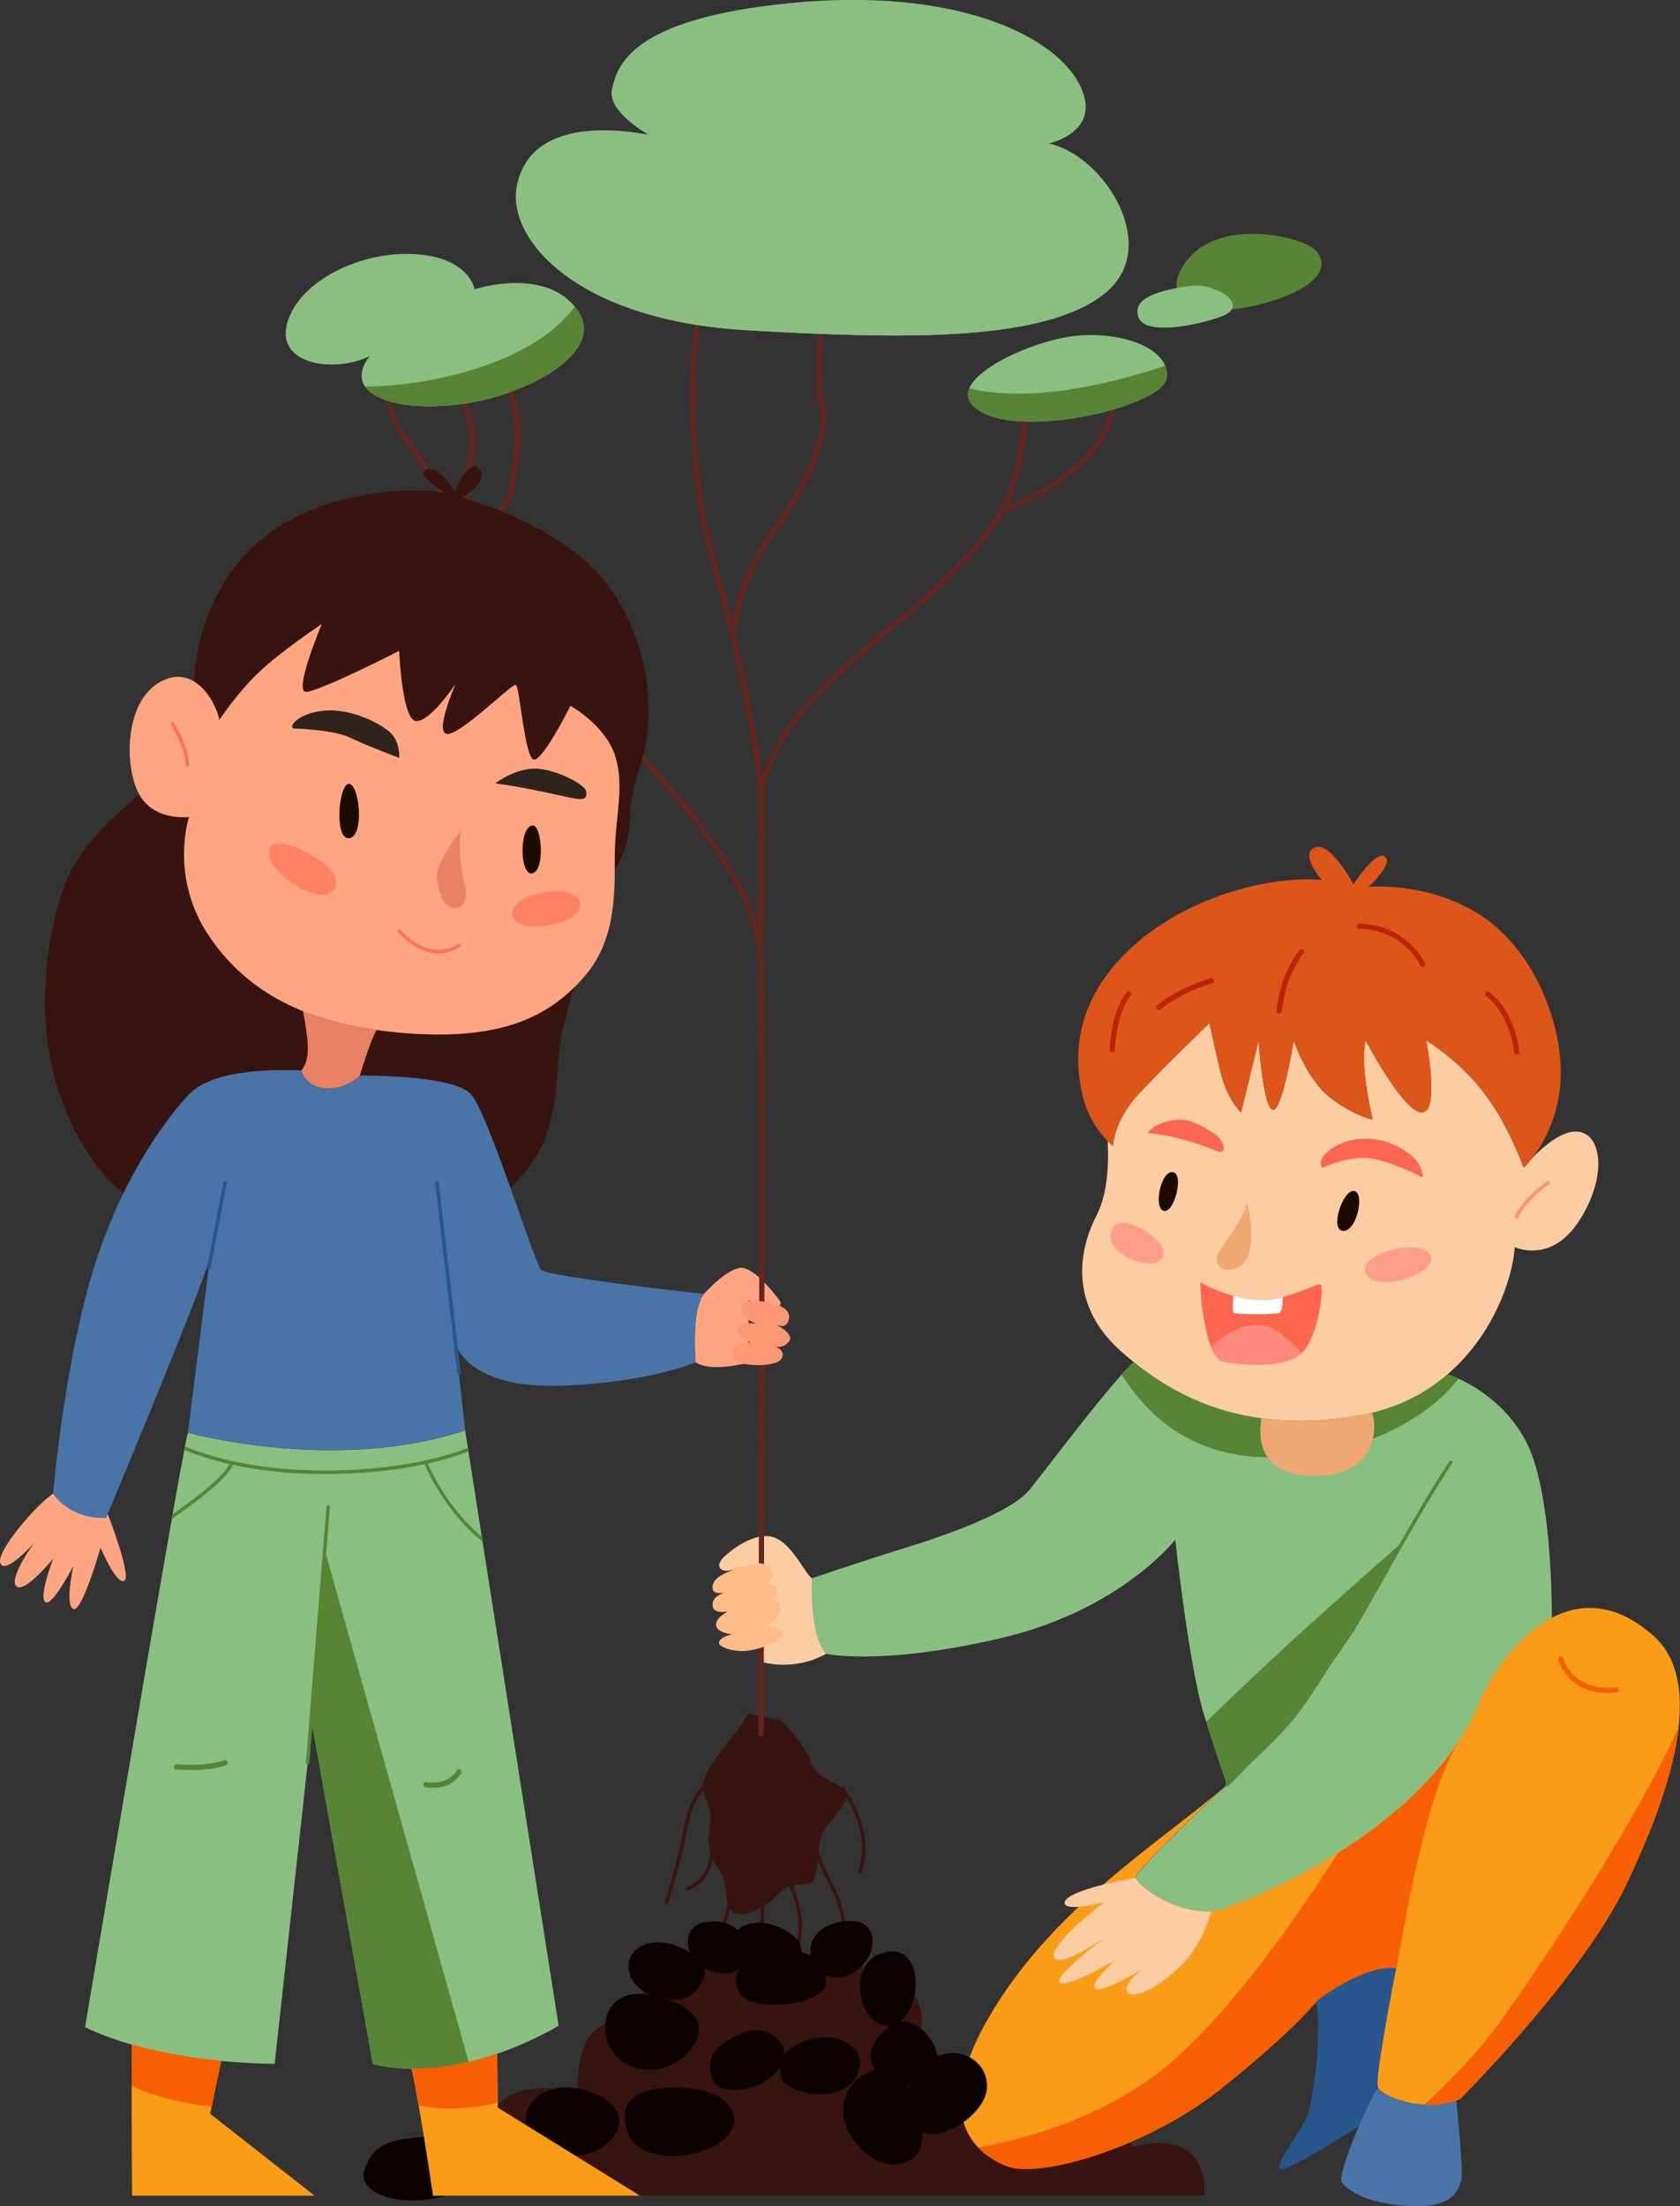 <?xml version="1.0" encoding="UTF-8"?>
<svg id="_1" data-name=" 1" xmlns="http://www.w3.org/2000/svg" viewBox="0 0 223.53 293.48">
  <rect x="0" y="0" width="223.53" height="293.48" fill="#333333" stroke="none"/>
  <defs>
    <style>
      .cls-1 {
        fill: #64261f;
      }

      .cls-2 {
        fill: #578435;
      }

      .cls-3 {
        fill: #be2404;
      }

      .cls-4 {
        fill: #f97450;
      }

      .cls-5 {
        fill: #fccda2;
      }

      .cls-6 {
        fill: #ffa581;
      }

      .cls-7 {
        fill: #8abf82;
      }

      .cls-8 {
        fill: #ff897d;
      }

      .cls-9 {
        fill: #ff8164;
      }

      .cls-10 {
        fill: #892922;
      }

      .cls-11 {
        fill: #fc9775;
      }

      .cls-12 {
        fill: #f1a771;
      }

      .cls-13 {
        fill: #1b0a00;
      }

      .cls-14 {
        fill: #fff;
      }

      .cls-15 {
        fill: #dc5619;
      }

      .cls-16 {
        fill: #0c0201;
      }

      .cls-17 {
        fill: #fc6551;
      }

      .cls-18 {
        fill: #ff9e88;
      }

      .cls-19 {
        fill: #fb9c18;
      }

      .cls-20 {
        fill: #4874a8;
      }

      .cls-21 {
        fill: #8bbf82;
      }

      .cls-22 {
        fill: #ff664d;
      }

      .cls-23 {
        fill: #fb8;
      }

      .cls-24 {
        fill: #ea8164;
      }

      .cls-25 {
        fill: #ff9271;
      }

      .cls-26 {
        fill: #28578d;
      }

      .cls-27 {
        fill: #2e241b;
      }

      .cls-28 {
        fill: #f75f02;
      }

      .cls-29 {
        fill: #381410;
      }
    </style>
  </defs>
  <path class="cls-6" d="M103.69,172.96c-1.01-1.4-3.74-4.67-5.37-4.28-1.63.39-3.5,2.18-4.67,3.45,0,0-.86.99-1.09,3.71-.23,2.72,0,5.37,0,5.37,2.02,1.4,6.93.08,6.93.08l.16-8.33c1.25,1.09,5.06,1.4,4.05,0Z"/>
  <path class="cls-5" d="M108.04,209.96c-.87-.5-2.65-4.7-5.14-5.48-2.49-.78-5.68,1.74-6.69,2.74-1.01,1-.5,2.09,1.19,1.62,1.69-.47,3.86-.86,3.86-.86v13.07s4.28,1.4,8.64-1.05c0,0-1.48-3.7-1.71-6.42-.23-2.72-.16-3.63-.16-3.63Z"/>
  <path class="cls-29" d="M112.38,237.78c-.07-.11-.21-.14-.32-.07-.03.02-.04.05-.05.08-1.3-.89-3.55-1.41-4.18-3.5-.65-2.18-3.9-5.45-3.9-5.45l-4.36-.9c-1.88,3.23-5.3,6.5-5.92,8.84-.07.24-.1.47-.11.69-1.82,2.07-2.15,3.67-2.63,6.12-.18.93-.39,1.99-.72,3.25-1.4,5.32-1.7,6.13-1.71,6.16-.05.12.01.26.13.3.03.01.06.02.08.02.09,0,.18-.06.22-.15.01-.03.31-.81,1.73-6.21.33-1.27.54-2.33.73-3.27.44-2.21.74-3.71,2.2-5.52.21,1.45,1.28,2.47.89,4.53-.29,1.56-.28,2.69.06,3.77-.3,2.38-1.3,3.83-3.1,4.55-.12.05-.18.18-.13.3.04.09.12.15.22.15.03,0,.06,0,.09-.02,1.77-.7,2.82-2.03,3.25-4.13.22.46.5.94.85,1.45,1.05,1.54.77,3.31,1.13,4.53-.24,1.12-.56,2.02-.87,2.85-.25.69-.49,1.34-.65,2.03-.5,2.23.13,6.22.16,6.39.02.12.12.2.23.2.01,0,.02,0,.04,0,.13-.02.21-.14.19-.27,0-.04-.64-4.07-.16-6.22.15-.66.38-1.3.63-1.97.26-.7.53-1.45.75-2.33.07.1.16.2.26.28.81.68,2.34.39,3.78-.41,0,1.31-.03,2.85-.15,4.5-.11,1.53-.28,2.61-.42,3.48-.29,1.84-.43,2.76.43,4.94.04.09.12.15.22.15.03,0,.06,0,.09-.02.12-.05.18-.18.13-.3-.82-2.05-.69-2.88-.4-4.69.14-.88.31-1.97.42-3.52.13-1.78.16-3.44.15-4.82.6-.39,1.18-.85,1.65-1.37.63-.69,1.23-1.06,1.79-1.27,1.24,3.92,1.61,5.16.62,8.44-1.25,4.14-.83,5.92-.81,5.99.03.11.12.18.23.18.02,0,.04,0,.06,0,.13-.03.2-.16.17-.28,0-.02-.4-1.76.8-5.75,1.03-3.42.62-4.79-.62-8.71.8-.19,1.55-.14,2.28-.31.69-.16.81-1.56.97-3.16.42,1.15.92,2.16,1.4,3.11.84,1.67,1.63,3.26,1.76,5.19.29,4.09-1.47,7.29-1.49,7.32-.06.11-.02.25.09.32.04.02.08.03.11.03.08,0,.16-.04.2-.12.08-.14,1.84-3.34,1.54-7.58-.14-2.03-.95-3.65-1.81-5.36-.62-1.25-1.26-2.52-1.69-4.04.15-1.25.4-2.46,1.02-3.18,1.16-1.35,2.47-2.9,2.64-4.02,2.59,4.48,2.35,7.81,1.64,9.86-.04.12.02.26.14.3.03,0,.05.01.08.01.1,0,.19-.06.22-.16.79-2.29,1.04-6.1-2.27-11.22Z"/>
  <path class="cls-1" d="M148.07,51.01c-.04-.19-.23-.31-.42-.26-.19.04-.31.23-.26.42,2.07,9.04-9.99,14.7-13.35,16.09,1.72-3.54,2.12-6.74,2.48-9.69.2-1.67.39-3.25.82-4.75.05-.19-.06-.38-.24-.43-.19-.05-.38.06-.43.24-.44,1.56-.63,3.16-.84,4.86-.57,4.67-1.21,9.95-7.3,16.24-5.44,5.63-7.1,6.96-9.4,8.8-1.21.97-2.59,2.08-4.78,4.03-4.57,4.06-10.97,9.75-12.94,16.97-.54-5.22-2.04-12.68-3.65-19.42.97-4.34,1.91-8.44,5.83-13.77,3.63-4.93,7.1-12.16,6.15-16.36-.86-3.79,0-13.06,0-13.16.02-.19-.12-.36-.32-.38-.19-.02-.36.12-.38.32-.04.39-.88,9.47,0,13.38.91,3.99-2.49,10.98-6.03,15.79-3.59,4.87-4.72,8.73-5.63,12.65-.77-3.15-1.55-6.08-2.25-8.47-2.86-9.77-3.46-25.94-1.28-34.6.05-.19-.07-.38-.25-.42-.19-.05-.38.07-.43.25-2.2,8.76-1.6,25.1,1.29,34.97,2.53,8.64,6.14,24.42,6.44,31.83-.13,1.2-.14,2.44.01,3.71,0,.05.04.09.07.13.04,4.65-.05,10.17-.12,13.45-1.13-4.49-3.52-8.45-7.07-13.32-4.36-5.98-14.87-17.21-19.26-20.08-3.97-2.6-6.77-10.53-8.03-14.38,0,0,0,0,0,0-1.51-5.23-.88-5.98.08-7.1.68-.79,1.52-1.78,1.95-4.32,1.08-6.36,1.16-10.49-1.54-14.11-.12-.15-.34-.19-.49-.07-.15.12-.19.34-.07.49,2.55,3.42,2.47,7.41,1.41,13.57-.4,2.34-1.14,3.21-1.79,3.98-.85,1-1.39,1.83-1.03,4.26-.52-.8-1.14-1.58-1.82-2.39-.16-.52-1.2-4.09-.51-7.5l.06-.29c.75-3.7,1.2-5.94-2.85-13.11-.09-.17-.31-.23-.48-.13-.17.1-.23.31-.13.48,3.92,6.94,3.48,9.08,2.77,12.63l-.06.29c-.5,2.46-.15,4.94.17,6.46-.15-.17-.3-.34-.46-.52-1.6-1.81-3.26-3.69-4.66-5.98-.74-1.2-1.45-2.22-2.09-3.11-2.12-3-3.52-4.98-2.74-9.88.03-.19-.1-.37-.29-.4-.19-.03-.37.1-.4.29-.83,5.18.72,7.37,2.86,10.39.63.89,1.34,1.89,2.06,3.08,1.43,2.34,3.19,4.33,4.74,6.08,1.98,2.23,3.68,4.16,4.37,6.3,1.12,3.46,4.09,12.65,8.59,15.59,4.34,2.84,14.76,13.98,19.08,19.91,4.81,6.6,7.46,11.47,7.68,18.33.24,7.15,0,100.84,0,101.78,0,.19.16.35.35.35.19,0,.35-.16.35-.35,0-.95.24-94.65,0-101.81-.03-.81-.09-1.6-.18-2.36.04-.05.07-.12.07-.19,0-.13.35-12.93.11-19.99,0-.06,0-.13-.01-.2.92-8.1,7.92-14.32,13.21-19.02,2.18-1.94,3.55-3.04,4.75-4,2.31-1.86,3.99-3.2,9.46-8.86,2.04-2.11,3.48-4.11,4.52-6.01,1.51-.56,16.95-6.64,14.52-17.2Z"/>
  <path class="cls-7" d="M206.46,215.24c-1.67.88-3.24,2.14-4.66,3.65,0,0-.03.03-.04.04-2.88,2.95-4.53,6.69-4.53,6.69-7.59,19.49-34.9,28.48-34.9,28.48-.39.07-.78.11-1.18.13-5.08.3-9.93-3.59-10.03-4.45-.1-.81,9.24-9.66,11.6-11.87,0,0,.07-.06.18-.16.23-.22.36-.35.36-.35,0,0-.96-2.64-2.76-8.35-.09-.29-.19-.58-.28-.88-2-6.29-3.85-23.35-3.85-23.35,0,0-7.24,9.34-23.11,13.07-15.88,3.74-23.35,2.11-23.35,2.11-2.33-2.58-1.87-10.05-1.87-10.05,0,0,6.42-2.21,12.14-3.96,5.72-1.76,14.35-4.79,16.81-7.83,1.22-1.51,3.91-5.04,6.68-8.55,1.98-2.52,4.02-5.02,5.57-6.77.63-.69,1.17-1.26,1.61-1.67,4.67,3.76,10.14,6.56,16.99,7.48,3.91.52,8.26.46,13.18-.4.53-.1,1.05-.22,1.55-.34,4.08-.97,7.39-2.82,10.03-5.1,0,0,.57.18,1.46.58,2.31,1.07,6.81,3.71,9.26,8.94,3.02,6.44,3.16,19.99,3.16,22.9Z"/>
  <path class="cls-29" d="M57.61,292.08h102.61s1.22-9.14-9.51-6.5c0,0-1.65-3.46-4.76-4.03s-5.7,2.69-5.7,2.69c0,0,.88-4.03-3.64-4.5-4.51-.47-8.77,1.84-8.77,1.84,0,0,1.66-8.53-5.99-9.15,0,0,2.59-5.14-1.57-8.56-4.16-3.42-5.58-1.36-5.58-1.36,0,0,1.14-3.56-3.46-3.45-4.6.11-6.1,3.14-6.1,3.14,0,0-2.17-3.58-5.74-3.29-3.57.29-3.7,4.22-3.7,4.22,0,0-2.75-5.42-7.01-2.37-4.26,3.05-3.52,8.16-3.52,8.16,0,0-3.04-1.24-5.99,1.14-2.96,2.38-2.33,10.16-2.33,10.16,0,0-.93-3.41-7.08-2.17-6.15,1.24-6.79,9.91-6.79,9.91,0,0-.76-2.75-4.03-2.36-3.27.39-1.32,6.5-1.32,6.5Z"/>
  <path class="cls-26" d="M175.27,266.12s-.06.08-.17.22c.93,3.88-.47,13.62-1.21,15.3-.82,1.87-4.2,6.08-3.62,6.89.58.81,12.02-6.66,12.02-6.66l1-4.65c-.02-2.73,2.5-15.43,2.5-15.43-4.44-.47-10.52,4.32-10.52,4.32Z"/>
  <path class="cls-20" d="M183.34,277.68c-1.98,3.27-5.44,11.79-4.82,12.61s2.84,2.88,9.14,3.17c6.3.29,6.42-2.7,6.77-3.4.35-.7-.66-10.64-.66-10.64-4.47,1.68-9.98-.61-10.43-1.73Z"/>
  <path class="cls-19" d="M223.36,229.76c-.74,6.56-3.79,14.29-7.11,21.18-5.83,12.14-21.95,28.25-21.95,28.25-.18.08-.36.15-.54.21-1.38.52-2.86.66-4.26.57-3.14-.19-5.86-1.53-6.16-2.31-.04-.07-.06-.23-.06-.44-.02-2.74,2.5-15.44,2.5-15.44-4.44-.47-10.53,4.32-10.53,4.32,0,0-.06.07-.18.22-.7.87-3.78,4.42-12.37,11.33-9.99,8.06-24.33,12.14-28.65,10.52-1.3-.5-2.76-1.29-3.93-2.54-2.77-2.92-4.01-8.32,1.95-18.13,8.52-14.01,21.95-22.18,30.63-29.61-2.36,2.21-11.7,11.06-11.6,11.87.11.93,5.72,5.37,11.21,4.32,0,0,7.46-2.46,15.67-7.59,5.77-3.6,11.92-8.54,16.09-14.87.06-.09.11-.19.17-.27,1.18-1.8,2.18-3.72,2.97-5.75,0,0,1.65-3.74,4.53-6.69,0,0,.03-.03.04-.04,1.42-1.51,2.99-2.77,4.66-3.65,4.05-2.12,8.74-1.97,13.65,2.47,3.03,2.75,3.81,7.06,3.25,12.05Z"/>
  <path class="cls-29" d="M25.78,91.4c0-2.65.78-12.3,8.4-19.15,7.63-6.85,20.24-7.63,25.06-6.69,0,0-4.2-2.43-2.49-3.11,1.71-.68,3.74,2.96,3.74,2.96,0,0,1.87-4.68,3.27-3.04,1.4,1.64-2.18,3.82-2.18,3.82,0,0,10.9,2.96,17.43,9.49,6.54,6.54,8.86,17.93,6.23,25.99-2.63,8.07-.31,8.23-3.19,13.69-2.88,5.46-5.68,15.58-7.24,21.8-1.56,6.23,1.56,18.06-12.92,24.59-14.48,6.54-39.54,6.07-49.03-6.69-9.49-12.76-7.16-28.33-4.67-36.27,2.49-7.94,10.12-11.99,12.76-15.88,2.65-3.89,4.83-11.52,4.83-11.52Z"/>
  <path class="cls-5" d="M210.07,150.55c-2.18-.32-4.85,2.08-6.3,3.6-.61.78-1.05,1.18-1.05,1.18,0,0-1.8-5.31-5.14-9.78-3.34-4.47-7.82-7.14-7.82-7.14,0,0,1.87,9.57-.58,9.57s-7.47-9.57-7.47-9.57c-.87,3.23.93,10.5.93,10.5,0,0-1.98-.23-5.37-2.68-3.39-2.45-5.14-7.82-5.14-7.82,0,0-1.52,9.57-2.8,9.22-1.28-.35-1.87-9.22-1.87-9.22l-2.33,9.57s-1.87-1.63-2.8-5.64c-.93-4.01-1.4-6.26-1.4-6.26,0,0-6.19,5.95-9.46,9.48-3.27,3.53-3.39,6.86-3.39,6.86,0,0-.28-.21-.7-.62.19,4.02-.19,7.39-1.52,9.96-1.75,3.39-4.32,11.21,3.27,17.98.56.5,1.13.98,1.71,1.45,4.67,3.76,10.14,6.55,16.99,7.48,3.91.53,8.26.46,13.17-.41.53-.09,1.05-.21,1.56-.33,4.08-.98,7.38-2.83,10.03-5.1,6.07-5.21,8.65-12.66,8.96-16.93,0,0,4.79,2.28,8.52-3.44,3.74-5.72,3.15-11.44,0-11.91Z"/>
  <path class="cls-10" d="M203.77,154.15c-.65.68-1.05,1.18-1.05,1.18,0,0,.44-.4,1.05-1.18Z"/>
  <path class="cls-15" d="M197.12,121.83c-7.12-4.67-15.06-3.85-15.06-3.85,0,0,3.39-3.02,2.22-4.02-1.17-1-4.2,3.67-4.2,3.67,0,0-3.04-5.72-5.14-4.9-2.1.82.93,4.32.93,4.32-7-.58-18.21,2.22-25.68,9.34-7.47,7.12-7.25,14.53-6.19,19.17.74,3.24,2.43,5.29,3.39,6.24.42.41.7.62.7.62,0,0,.12-3.33,3.39-6.86,3.27-3.53,9.46-9.48,9.46-9.48,0,0,.47,2.25,1.4,6.26.93,4.01,2.8,5.64,2.8,5.64l2.33-9.57s.58,8.87,1.87,9.22c1.28.35,2.8-9.22,2.8-9.22,0,0,1.75,5.37,5.14,7.82,3.39,2.45,5.37,2.68,5.37,2.68,0,0-1.8-7.27-.93-10.5,0,0,5.02,9.57,7.47,9.57s.58-9.57.58-9.57c0,0,4.48,2.67,7.82,7.14,3.34,4.47,5.14,9.78,5.14,9.78,0,0,.4-.5,1.05-1.18,1.34-1.71,3.53-5.21,3.85-10.26.47-7.35-3.39-17.39-10.51-22.06Z"/>
  <path class="cls-5" d="M151.12,249.78c-3.15.58-9.22,1.87-9.46,3.27-.23,1.4,5.25,0,5.25,0,0,0-7.12,5.37-6.65,7.24.47,1.87,7.12-2.8,7.12-2.8,0,0-7,5.14-6.42,6.19.58,1.05,7.47-2.92,7.47-2.92,0,0-3.41,2.92-2.75,3.74.65.82,6.14-2.45,6.14-2.45,0,0-3.04,2.45-1.52,3.15s5.49-2.1,7.7-4.67,3.16-6.28,3.16-6.28c-5.09.29-9.94-3.59-10.05-4.46Z"/>
  <path class="cls-21" d="M62.05,53.66c-7.82,1.15-12.23-.42-13.49-2.25-.02-.03-.04-.06-.06-.08-1.17-1.87.7-3.97.7-3.97-4.67,2.33-12.61,1.17-10.97-4.44,1.63-5.6,9.81-9.57,17.04-9.11,7.24.47,7.88,4.67,7.88,4.67,0,0,8.98-2.96,13.31,2.29.1.11.2.23.29.36,4.2,5.75-6.77,11.36-14.71,12.52Z"/>
  <path class="cls-21" d="M146.8,39.18c-7.94,6.07-25.22,6.07-47.68,4.73-21.12-1.26-30.76-10.95-30.47-18.11,0-.46.07-.9.17-1.34,1.63-7.24,9.81-7.94,17.48-6.54,0,0-5.58-3.04-4.87-6.07.7-3.04,2.33-9.34,23.7-11.44,21.38-2.1,34.67,3.97,38.33,10.51,3.65,6.54-3.89,8.17-3.89,8.17,4.79,1.05,9.67,6.5,10.47,11.87.46,3.03-.37,6.02-3.23,8.21Z"/>
  <path class="cls-21" d="M155.21,50.39c-.7,3.74-20.55,8.49-25.68,3.66-.78-.74-.92-1.55-.56-2.39,1.31-3.16,9.44-6.59,14.49-7.02,5.32-.46,10.44,1.25,11.57,4.01.22.55.29,1.13.18,1.75Z"/>
  <path class="cls-2" d="M157.23,35.68c-2.8,4.86,3.34,7,11.75,4.44,8.41-2.57,7.7-6.07,5.14-7.47-2.57-1.4-12.99-3.74-16.89,3.04Z"/>
  <path class="cls-21" d="M158.48,38.01c-5.8.81-7.7,2.1-7,4.2.7,2.1,6.12,1.54,10.74,0,4.62-1.54-.64-4.63-3.74-4.2Z"/>
  <path class="cls-16" d="M86.02,265.3c-5.72-.8-6.85,5.18-4.05,8.18,2.8,3,8.2,2.3,10.48-1.63,2.28-3.93-2.85-6.05-6.43-6.54Z"/>
  <path class="cls-16" d="M103.85,259.6c-4.77,1.21-6.64,2.24-5.7,5.05.94,2.8,7.94,2.4,10.75.65,2.8-1.74-.5-6.85-5.05-5.7Z"/>
  <path class="cls-16" d="M118.39,259.6c-6.27.67-4.2,10.34,0,9.87,4.2-.47,4.98-10.4,0-9.87Z"/>
  <path class="cls-16" d="M109.06,271.03c-4.77.74-5.59,3.11-5.13,5.29s7.93,3.74,9.96,0c2.02-3.74-2.22-5.7-4.83-5.29Z"/>
  <path class="cls-16" d="M86.76,258.42c-4.29.69-4.1,5.53,0,7,4.1,1.48,5.95.09,6.89-2.37.93-2.46-3.97-5.1-6.89-4.64Z"/>
  <path class="cls-16" d="M89.76,277.68c-7.25.03-7.15,3.62-6.14,6.26,1.01,2.65,6.13,4.05,11.19,1.63,5.07-2.41,3.51-7.94-5.05-7.9Z"/>
  <path class="cls-16" d="M75.12,277.68c-4.2.04-6.69,3.93-4.2,6.73,2.49,2.8,7.63,3.42,10.58,0,2.96-3.42-1.71-6.77-6.38-6.73Z"/>
  <path class="cls-16" d="M59.4,284.26c-7.95-.18-9.81,1.22-10.9,4.35-1.09,3.12,4.67,5.23,10.9,3.48,6.23-1.76,3.01-7.76,0-7.83Z"/>
  <path class="cls-16" d="M99.23,270.28c-5.07,1.97-5.2,4.06-4.42,6.35.78,2.29,6.52,1.77,8.84-1.44,2.32-3.21-1.7-5.97-4.42-4.91Z"/>
  <path class="cls-16" d="M118.39,269.47c-3.34,2.54-3.32,5.6-.26,7.32,3.06,1.71,7.11-.62,6.48-3.66-.62-3.04-4.05-5.31-6.23-3.66Z"/>
  <path class="cls-16" d="M116.46,275.33c-3.88,1.02-5.54,5.31-3.2,8.91,2.33,3.6,6.12,4.85,8.59,2.51,2.46-2.34-.47-12.72-5.38-11.42Z"/>
  <path class="cls-16" d="M101.3,262.26c-2.6-.33-6.06-2.63-3.41-5.32,2.66-2.69,7.87-.2,8.61,1.82s-1.02,4.03-5.2,3.49Z"/>
  <path class="cls-16" d="M94.45,255.62c-4.36.22-3.47,5.39,0,6.58,3.47,1.19,5.79-1.24,4.94-3.29-.84-2.05-1.8-3.45-4.94-3.29Z"/>
  <path class="cls-16" d="M109.11,262.19c2.71,2.56,6.25-.82,6.75-2.53.5-1.71.5-4.54-3.68-4.06-4.18.48-5.66,4.14-3.07,6.59Z"/>
  <path class="cls-16" d="M123.69,274.04c-3.96,2.45-3.62,8.35-.95,9.59s8.42-2.41,8.58-5.95c.16-3.54-3.82-5.99-7.63-3.64Z"/>
  <path class="cls-19" d="M41.86,292.08h-24.28s-.07-8.18-.06-14.6c0-2.17.02-4.13.05-5.51,2.92.83,6.89,1.67,11.86,2.16l-1.27,6.13-.2.92,13.9,10.9Z"/>
  <path class="cls-19" d="M85.16,292.08h-27.55s-.93-6.48-1.91-12c-.32-1.83-.64-3.56-.94-4.9,2.82.03,6.71-.38,11.39-1.99l.08,6.5v.67s18.92,11.72,18.92,11.72Z"/>
  <path class="cls-7" d="M74.35,269.47c-2.93,1.67-5.68,2.87-8.19,3.73-1.34.46-2.61.82-3.81,1.1-3.01.7-5.57.91-7.58.89-3.31-.03-5.16-.65-5.16-.65l-8.1-45.22-.08.74v.04l-4.89,44.45c-2.57-.04-4.92-.19-7.1-.39-4.97-.49-8.94-1.33-11.86-2.16-4.17-1.2-6.26-2.35-6.26-2.35,0,0,7.66-45.58,11.53-67.54.04-.22.07-.44.11-.65.65-3.68,1.19-6.65,1.56-8.55.03-.17.06-.32.08-.47.21-1.05.34-1.68.4-1.86,0,0,19.61,5.45,36.89-.31l.37,2.36.07.47,1.78,11.34.1.67,10.12,64.38Z"/>
  <path class="cls-6" d="M7.07,198.68c-2.11,1.36-7.71,7.78-7.01,9.3.7,1.52,4.44-2.69,4.44-2.69,0,0-3.39,4.67-2.33,5.72,1.05,1.05,4.91-3.68,4.91-3.68,0,0-1.92,4.96-1.08,5.78.84.82,3.76-4.79,3.76-4.79,0,0-1.17,5.25,0,5.72,1.17.47,3.62-8.17,3.62-8.17,0,0,2.1,4.99,3.15,4.42,1.05-.57-2.2-8.9-2.2-8.9-.13.32-.21.51-.21.51-4.98.16-7.04-3.23-7.04-3.23Z"/>
  <path class="cls-20" d="M93.65,172.13s-20.7-2.28-21.64-3.21c-.93-.93-7-20.73-9.34-23.36-2.33-2.63-14.79-2.48-14.79-2.48,0,0-1.71,1.87-4.51,1.71-2.8-.16-3.27-2.4-3.27-2.4-2.18-.09-11.52-.42-14.94,3.17-3.42,3.59-9.65,12.28-13.23,24.98-3.58,12.7-4.86,28.15-4.86,28.15,0,0,2.06,3.39,7.04,3.23,0,0,.08-.19.21-.51,1.61-3.85,12.2-29.17,13.64-34.2l-2.96,23.35s19.61,5.45,36.89-.31l-1.25-11.36s1.71,5.76,13.54,5.45c11.83-.31,18.37-3.11,18.37-3.11,0,0-.23-2.65,0-5.37.23-2.72,1.09-3.71,1.09-3.71Z"/>
  <path class="cls-24" d="M40.32,134.51c.58,3.27,1.17,6.29-.22,7.87,0,0,.47,2.25,3.27,2.4,2.8.16,4.51-1.71,4.51-1.71,0,0,1.22-4.18,2.21-6.06-3.67-.52-6.91-1.35-9.77-2.5Z"/>
  <path class="cls-6" d="M81.82,100.43c-1.4-4.05-5.92-6.54-5.92-6.54,0,0-3.58,7.16-4.83,7.16s-1.92-9.81-2.44-9.96c-.52-.16-7.21,6.54-9.08,6.54s1.09-6.69,1.09-6.69c0,0-3.42,5.14-5.29,4.98-1.87-.16-2.24-9.34-2.24-9.34,0,0-10.68,5.45-12.39,5.45s2.1-9.03,2.1-9.03c0,0-5.37,3.58-8.33,6.38-2.96,2.8-5.29,6.38-5.29,6.38-.78-3.27-3.89-7.63-8.25-4.83-4.36,2.8-4.43,11.03-2.45,14.7,1.98,3.67,6.65,3.05,6.65,3.05,0,0-2.65,7.98,2.65,15.82,3.06,4.53,7.12,7.84,12.51,10.01,2.86,1.15,6.1,1.98,9.77,2.5,1.38.2,2.82.35,4.33.46,13.07.93,18.98-2.65,23.26-7.47,4.29-4.83,4.13-11.18,4.13-16.17s1.4-9.35,0-13.4Z"/>
  <path class="cls-27" d="M39.05,96.91c-.76-.41.99-2.16,4.26-2.39,3.27-.23,6.83,1.46,8.41,2.74,1.58,1.28,1.4,3.56,1.4,3.56,0,0-4.2-1.58-6.54-2.69-2.33-1.11-7.53-1.23-7.53-1.23Z"/>
  <path class="cls-27" d="M65.9,104.2c4.73.64,9.22,1.81,10.68,2.04,1.46.23,1.52-.29,1.4-1.02-.12-.73-3.39-2.66-6.3-2.95-2.92-.29-5.78,1.93-5.78,1.93Z"/>
  <path class="cls-13" d="M46.46,104.28c1.4.16,2.04,6.99,0,7.22-2.04.23-1.4-7.38,0-7.22Z"/>
  <path class="cls-13" d="M70.86,109.81c1.23-.11,1.69,5.9,0,6.36-1.69.47-1.87-6.19,0-6.36Z"/>
  <path class="cls-24" d="M61.41,110.31c-.53,1.89-.06,5.68.47,7.55.53,1.87-.47,3.21-1.69,2.92-1.23-.29-2.04-2.39-2.04-4.32s3.27-6.15,3.27-6.15Z"/>
  <path class="cls-9" d="M36.07,112.55c-2.09,2.44,6.36,8.52,8.4,5.78,2.04-2.74-7-7.41-8.4-5.78Z"/>
  <path class="cls-9" d="M68.24,121.89c.6,2.67,9.69.99,8.93-1.87-.76-2.86-9.63-1.23-8.93,1.87Z"/>
  <path class="cls-17" d="M152.7,150.73c3.56.23,7.94,1.81,9.22,2.39s1.28-1.23-.47-2.39c-1.75-1.17-3.33-1.93-5.02-1.75-2.8.29-3.74,1.75-3.74,1.75Z"/>
  <path class="cls-17" d="M175.93,155.34c-.99-1.11,1.58-3.62,5.14-3.85,3.56-.23,6.13,1.6,7.18,2.67,1.05,1.07,1.05,2.47,1.05,2.47,0,0-4.55-2.36-7.3-2.58-2.74-.22-6.07,1.29-6.07,1.29Z"/>
  <path class="cls-13" d="M180.19,158.43c1.46.29.29,5.49-1.52,5.31-1.81-.18.06-5.6,1.52-5.31Z"/>
  <path class="cls-13" d="M155.97,155.92c1.67.06.29,5.48-1.11,5.16-1.4-.32-.47-5.22,1.11-5.16Z"/>
  <path class="cls-12" d="M165.89,160.01c-.18,1.52-2.69,5.08-3.62,6.36s-.06,2.98,1.81,2.45c1.87-.52,2.28-2.06,2.39-4.36.12-2.3-.58-4.46-.58-4.46Z"/>
  <path class="cls-18" d="M148.32,163.04c-2.72,3.08,4.79,6.54,6.3,4.38,1.52-2.16-4.96-5.9-6.3-4.38Z"/>
  <path class="cls-18" d="M181.65,169.17c1.04,3.2,9.75.29,8.7-2.16-1.05-2.45-9.51-.35-8.7,2.16Z"/>
  <path class="cls-22" d="M173.2,179.96s-.08.08-.13.12c-2.4,2.05-8.06,1.45-10.05,1.1-.85-.14-1.43-.93-1.84-1.93-.56-1.32-.81-2.99-1.02-3.95-.35-1.69-.47-4.72-.47-4.72,1.08.58,2.65,1.32,4.42,1.81,1.95.54,4.16.79,6.27.22.1-.03.21-.06.31-.08,3.75-1.06,4.52-1.84,5.02-1.66.49.18-.22,6.92-2.51,9.1Z"/>
  <path class="cls-14" d="M170.69,172.52c0,.79-.07,1.98-.49,2.13-.64.23-5.66.23-6.01,0-.24-.16-.15-1.47-.07-2.26,1.95.54,4.16.79,6.27.22.1-.03.21-.06.31-.08Z"/>
  <path class="cls-8" d="M173.2,179.96s-.08.08-.13.12c-2.4,2.05-8.06,1.45-10.05,1.1-.85-.14-1.43-.93-1.84-1.93,1.53-1.63,3.75-2.97,6.18-3.02,2.12-.04,4.69,2.47,5.84,3.73Z"/>
  <path class="cls-2" d="M186.96,204.83c-4.67,8.41-11.44,19.38-14.24,23.11-2.54,3.39-8.69,8.82-9.82,9.81.23-.22.36-.35.36-.35,0,0-.96-2.64-2.76-8.35,1.69-1.66,4.56-4.45,8.83-8.41,7.58-7.05,17.62-15.81,17.62-15.81Z"/>
  <path class="cls-28" d="M194.09,231.64c-3.93,6.37-6.4,19.67-8.3,30.16-4.44-.47-10.53,4.32-10.53,4.32,0,0-.06.07-.18.22-.7.87-3.78,4.42-12.37,11.33-9.99,8.06-24.33,12.14-28.65,10.52-1.3-.5-2.76-1.29-3.93-2.54,5.62-.96,15.97-3.58,24.48-10.32,8.95-7.08,18.68-21.41,23.39-28.82,5.77-3.6,11.92-8.54,16.09-14.87Z"/>
  <path class="cls-28" d="M223.36,229.76c-.74,6.56-3.79,14.29-7.11,21.18-5.83,12.14-21.95,28.25-21.95,28.25-.18.08-.36.15-.54.21-1.38.52-2.86.66-4.26.57,2.56-2.33,6.57-6.25,9.71-10.5,4.3-5.82,18.01-26.11,24.14-39.72Z"/>
  <path class="cls-2" d="M194.05,183.41c-4.46,5.81-13.83,10.34-24.49,10.46-11.08.12-16.84-5.58-20.32-11.01.63-.69,1.17-1.26,1.61-1.67,4.67,3.76,10.14,6.56,16.99,7.48,3.91.52,8.26.46,13.18-.4.53-.1,1.05-.22,1.55-.34,4.08-.97,7.39-2.82,10.03-5.1,0,0,.57.18,1.46.58Z"/>
  <path class="cls-12" d="M167.84,188.66c-.55,3.36.1,7.87,7.72,7.65,6.84-.2,7.92-5.57,7.01-8.38-.51.12-1.03.23-1.56.33-4.91.86-9.26.93-13.17.41Z"/>
  <path class="cls-2" d="M62.35,274.29c-3.01.7-5.57.91-7.58.89-3.31-.03-5.16-.65-5.16-.65l-8.1-45.22-.08.74,1.84-23.67,19.09,67.91Z"/>
  <path class="cls-28" d="M29.43,274.13l-1.27,6.13c-2.78-.35-7.25-1.14-10.64-2.77,0-2.17.02-4.13.05-5.51,2.92.83,6.89,1.67,11.86,2.16Z"/>
  <path class="cls-28" d="M66.24,279.69c-1.33.35-5.84,1.35-10.53.39-.32-1.83-.64-3.56-.94-4.9,2.82.03,6.71-.38,11.39-1.99l.08,6.5Z"/>
  <path class="cls-2" d="M64.22,205.08c-4.35-3.33-7.26-8.99-7.7-10.31-3.13.67-7.2,1.22-12.33,1.31-.37,0-.76,0-1.12,0-4.9,0-8.93-.54-12.07-1.22-.91,2.04-5.16,5.13-8.16,7.22.04-.22.07-.44.11-.65,2.81-1.96,6.69-4.85,7.58-6.67-2.72-.63-4.73-1.35-6.02-1.89.03-.17.06-.32.08-.47,2.69,1.14,8.89,3.21,18.47,3.21.36,0,.74,0,1.11,0,9.43-.16,15.28-1.9,18.08-3.01l.07.47c-1.23.49-3.02,1.08-5.38,1.61.33,1.04,3.05,6.4,7.16,9.73l.1.67Z"/>
  <path class="cls-2" d="M40.94,234.71s-.01,0-.02,0c-.13-.01-.22-.12-.21-.25l2.73-34.03c.01-.13.12-.23.25-.21.13.01.22.12.21.25l-2.73,34.03c0,.12-.11.22-.23.22Z"/>
  <path class="cls-26" d="M61.06,182.88c-.12,0-.22-.09-.23-.21l-2.92-25.32c-.02-.13.08-.24.21-.26.14-.02.24.08.26.2l2.92,25.33c.02.13-.08.24-.2.26,0,0-.02,0-.03,0Z"/>
  <path class="cls-26" d="M27.78,168.89s-.03,0-.04,0c-.13-.02-.21-.15-.19-.27l2.17-11.33c.02-.13.15-.22.27-.19.13.02.21.15.19.27l-2.17,11.33c-.02.11-.12.19-.23.19Z"/>
  <path class="cls-4" d="M58.37,126.82c-3.09,0-5.4-2.79-5.43-2.83-.08-.1-.07-.25.03-.33.1-.08.25-.07.33.03.14.18,3.6,4.33,7.64,1.9.11-.07.25-.03.32.08.07.11.03.25-.08.32-.98.59-1.92.82-2.81.82Z"/>
  <path class="cls-4" d="M24.93,101.99s0,0-.01,0c-.13,0-.23-.12-.22-.25,0-.02.08-1.97-1.95-5.35-.07-.11-.03-.25.08-.32.11-.07.25-.03.32.08,2.11,3.52,2.02,5.54,2.02,5.62,0,.12-.11.22-.23.22Z"/>
  <path class="cls-25" d="M201.76,162.11s-.06,0-.09-.02c-.12-.05-.17-.19-.12-.31.04-.09,1.02-2.3,4.3-4.65.1-.08.25-.05.33.05.07.1.05.25-.05.33-3.17,2.26-4.14,4.43-4.15,4.46-.04.09-.12.14-.21.14Z"/>
  <path class="cls-2" d="M163.27,237.64c-.06,0-.12-.02-.17-.07-.09-.09-.09-.24,0-.33,6.22-5.94,14.35-16.84,16.78-20.77.88-1.42,2.2-3.76,3.73-6.48,2.74-4.88,6.16-10.94,9.22-15.6.07-.11.22-.14.32-.07.11.07.14.22.07.32-3.05,4.65-6.46,10.71-9.2,15.58-1.53,2.72-2.86,5.07-3.74,6.5-2.44,3.95-10.61,14.9-16.86,20.86-.05.04-.1.07-.16.07Z"/>
  <path class="cls-2" d="M25.47,235.46c-.61,0-1.28-.02-2.03-.08-.19-.02-.34-.18-.32-.38.02-.19.18-.34.38-.32,4.32.34,6.28-.52,6.3-.52.18-.08.38,0,.46.18.08.18,0,.38-.17.46-.07.03-1.51.67-4.62.67Z"/>
  <path class="cls-2" d="M57.6,237.82c-.3,0-.62-.02-.97-.07-.19-.03-.33-.2-.3-.39.03-.19.2-.33.39-.3,3.03.42,3.98-1.44,4.02-1.52.09-.17.3-.25.47-.16.17.08.25.29.17.47-.04.09-.98,1.98-3.78,1.98Z"/>
  <path class="cls-28" d="M213.95,225.21c-5.47,0-6.62-4.4-6.63-4.44-.05-.19.07-.38.26-.42.19-.05.38.07.42.25.04.18,1.21,4.45,7.02,3.86.2-.02.36.12.38.31.02.19-.12.36-.31.38-.4.04-.78.06-1.14.06Z"/>
  <path class="cls-3" d="M154.17,134.34c-.1,0-.21-.05-.28-.13-.12-.15-.09-.37.06-.49,3.31-2.6,6.99-3.55,7.15-3.58.19-.05.38.07.42.25.05.19-.07.38-.25.42-.04,0-3.69.95-6.88,3.46-.06.05-.14.07-.22.07Z"/>
  <path class="cls-3" d="M189.29,128.64c-.13,0-.26-.08-.32-.21-.09-.19-2.25-4.78-8.13-4.86-.19,0-.35-.16-.35-.35,0-.19.15-.33.35-.35,6.34.08,8.74,5.21,8.76,5.27.08.18,0,.38-.17.46-.05.02-.1.03-.14.03Z"/>
  <path class="cls-3" d="M170.2,134.86s-.02,0-.03,0c-.19-.01-.34-.18-.32-.38.01-.19.38-4.81,3.08-8.12.12-.15.34-.17.49-.05.15.12.17.34.05.49-2.56,3.14-2.92,7.68-2.93,7.73-.01.18-.17.32-.35.32Z"/>
  <path class="cls-3" d="M201.8,140.28c-.18,0-.33-.14-.35-.32,0-.05-.47-4.97-3.73-7.45-.15-.12-.18-.34-.07-.49.12-.15.34-.18.49-.07,3.51,2.66,3.98,7.73,4,7.94.02.19-.13.36-.32.38-.01,0-.02,0-.03,0Z"/>
  <path class="cls-3" d="M147.98,140.01h0c-.2,0-.35-.17-.34-.36,0-.2.17-4.97,2.24-7.63.12-.15.34-.18.49-.06.15.12.18.34.06.49-1.93,2.48-2.1,7.17-2.1,7.22,0,.19-.16.34-.35.34Z"/>
  <path class="cls-11" d="M102.99,173.43c2.41.7,2.18,1.95,1.71,2.65-.47.7-1.71,0-1.71,0,0,0,2.78,1.25,2.01,2.33-.77,1.09-2.01.7-2.01.7,0,0,1.52.31,1.07,1.48s-3.81,1.12-5.13.83c-1.32-.29-1.78-.99-1.4-1.92s2.33-.93,2.33-.93c0,0-1.8-.7-1.72-1.79.08-1.09,2.5-.7,2.5-.7,0,0-2.18-.62-1.95-2.18.23-1.56,4.28-.47,4.28-.47Z"/>
  <path class="cls-23" d="M104.23,217.46c-.3-1.11-1.6-1.09-2.16-1.03-.01-.04-.03-.07-.04-.11.52-.34,1.81-1.3,1.82-2.41,0-1.03-1.13-1.09-1.71-1.05.48-.08,1.29-.33,1.23-1.22-.08-1.25-1.57-1.09-1.57-1.09,1.7-.47,1.1-1.87,0-2.41-1.1-.54-2.11.16-4.4.7l.02.05c-2.29.82-2.68,1.66-2.61,2.44.08.86,1.67.54,1.67.54,0,0-1.68.31-1.67,1.63,0,1.32,2.03.86,2.03.86,0,0-1.71.86-1.56,1.87.16,1.01,2.12,1.17,2.12,1.17,0,0-1.91.39-1.71,1.25.09.39,1.79,1.18,3.82.93,2.25-.27,4.85-1.62,4.71-2.12Z"/>
  <path class="cls-21" d="M146.8,39.18c-7.94,6.07-25.22,6.07-47.68,4.73-21.12-1.26-30.76-10.95-30.47-18.11,10.76,11.73,31.42,15.16,52.7,14.97,15.89-.13,24.69-6.06,28.68-9.81.46,3.03-.37,6.02-3.23,8.21Z"/>
  <path class="cls-2" d="M62.05,53.66c-7.82,1.15-12.23-.42-13.49-2.25,8.13.04,22.33-2.92,27.91-10.64.1.11.2.23.29.36,4.2,5.75-6.77,11.36-14.71,12.52Z"/>
  <path class="cls-2" d="M155.21,50.39c-.7,3.74-20.55,8.49-25.68,3.66-.78-.74-.92-1.55-.56-2.39,9.06,2.23,21.16-1.34,26.07-3.02.22.55.29,1.13.18,1.75Z"/>
</svg>